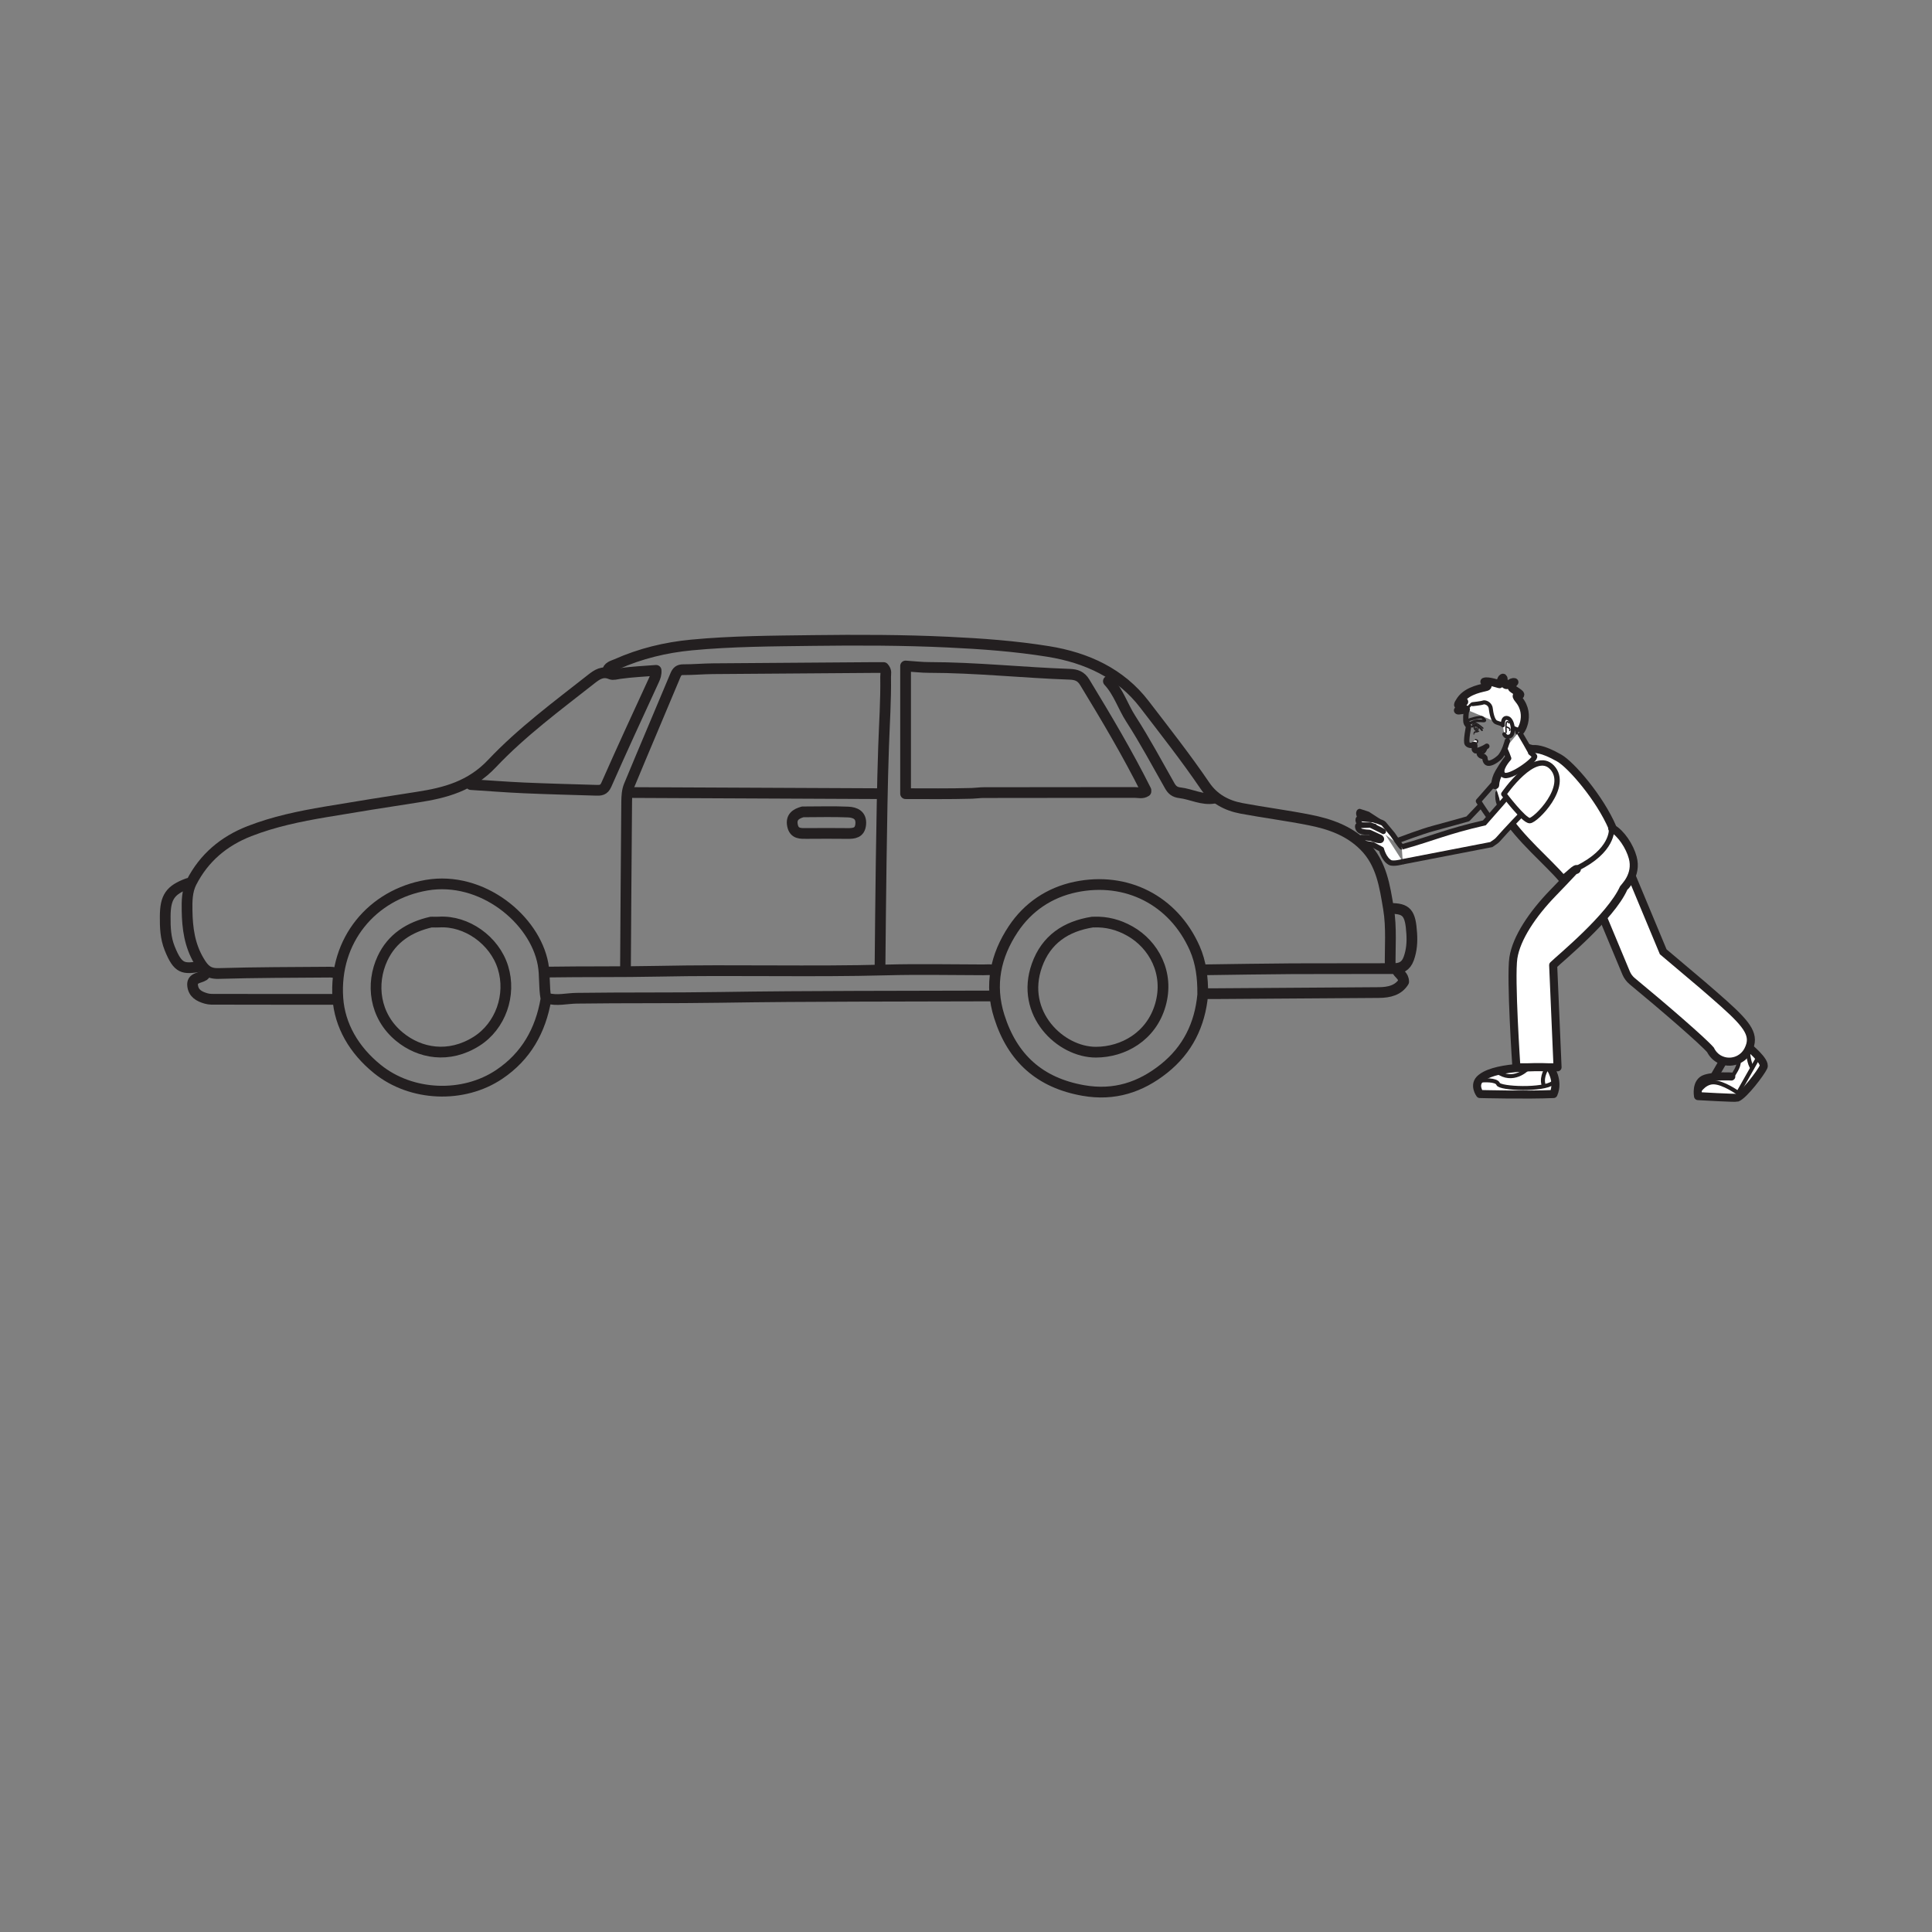 <?xml version="1.0" encoding="UTF-8"?>
<svg xmlns="http://www.w3.org/2000/svg" xmlns:xlink="http://www.w3.org/1999/xlink" width="360pt" height="360pt" viewBox="0 0 360 360" version="1.1">
<rect x="0" y="0" width="360" height="360" fill="#808080" stroke="none"/>
<g id="surface1">
<path style="fill:none;stroke-width:2;stroke-linecap:round;stroke-linejoin:round;stroke:rgb(13.73%,12.16%,12.549%);stroke-opacity:1;stroke-miterlimit:10;" d="M 0.002 -0 C -3.455 6.906 -7.396 13.539 -11.408 20.133 C -12.1 21.266 -12.971 21.57 -14.189 21.613 C -22.943 21.918 -31.67 22.875 -40.443 22.883 C -41.783 22.883 -43.123 23.047 -44.783 23.156 L -44.783 -0.637 C -40.869 -0.637 -36.635 -0.695 -32.4 -0.574 C -31.721 -0.555 -30.979 -0.441 -30.279 -0.438 C -20.893 -0.414 -11.506 -0.434 -2.115 -0.41 C -1.416 -0.406 -0.67 -0.66 0.002 -0.211 " transform="matrix(1,0,0,-1,213.525,147.254)"/>
<path style="fill:none;stroke-width:2;stroke-linecap:round;stroke-linejoin:round;stroke:rgb(13.73%,12.16%,12.549%);stroke-opacity:1;stroke-miterlimit:10;" d="M -0.002 0.002 C -0.068 3.67 0.279 7.412 -0.322 10.994 C -1.018 15.107 -1.603 19.428 -4.853 22.674 C -7.697 25.521 -11.271 26.752 -15.041 27.498 C -19.248 28.334 -23.514 28.877 -27.732 29.666 C -30.502 30.186 -32.873 31.459 -34.521 33.877 C -38.072 39.096 -41.982 44.064 -45.818 49.064 C -50.244 54.834 -56.553 57.736 -63.728 58.896 C -69.912 59.893 -76.111 60.342 -82.365 60.635 C -90.768 61.033 -99.166 61.045 -107.564 60.939 C -115.119 60.842 -122.689 60.818 -130.217 60.1 C -135.037 59.643 -139.736 58.502 -144.186 56.518 C -144.861 56.217 -145.791 56.08 -145.893 55.057 " transform="matrix(1,0,0,-1,259.049,180.287)"/>
<path style="fill:none;stroke-width:2;stroke-linecap:round;stroke-linejoin:round;stroke:rgb(13.73%,12.16%,12.549%);stroke-opacity:1;stroke-miterlimit:10;" d="M 0 0.002 C 0.071 6.635 0.118 13.271 0.219 19.904 C 0.329 27.033 0.422 34.166 0.665 41.291 C 0.813 45.666 1.118 50.037 1.047 54.42 C 1.04 54.908 1.282 55.459 0.672 56.111 C 0.149 56.111 -0.562 56.115 -1.269 56.111 C -11.222 56.041 -21.175 55.978 -31.128 55.893 C -32.96 55.877 -34.796 55.705 -36.628 55.713 C -37.484 55.717 -37.82 55.396 -38.136 54.639 C -40.992 47.775 -43.925 40.947 -46.765 34.08 C -47.132 33.185 -47.191 32.115 -47.203 31.127 C -47.3 20.607 -47.359 10.092 -47.429 -0.424 " transform="matrix(1,0,0,-1,163.976,180.498)"/>
<path style="fill:none;stroke-width:2;stroke-linecap:round;stroke-linejoin:round;stroke:rgb(13.73%,12.16%,12.549%);stroke-opacity:1;stroke-miterlimit:10;" d="M -0.001 -0.002 C -16.939 -0.068 -33.88 -0.002 -50.817 -0.268 C -59.712 -0.408 -68.606 -0.303 -77.497 -0.428 C -79.333 -0.451 -81.165 -0.963 -83.005 -0.424 " transform="matrix(1,0,0,-1,184.939,185.58)"/>
<path style="fill:none;stroke-width:2;stroke-linecap:round;stroke-linejoin:round;stroke:rgb(13.73%,12.16%,12.549%);stroke-opacity:1;stroke-miterlimit:10;" d="M -0.002 -0 C 3.318 -0.211 6.635 -0.477 9.951 -0.621 C 14.397 -0.816 18.846 -0.922 23.291 -1.059 C 24.131 -1.082 24.772 -1.09 25.24 -0.02 C 28.119 6.512 31.119 12.988 34.104 19.477 C 34.354 20.027 34.561 20.562 34.506 21.285 C 32.248 21.105 29.982 21.008 27.748 20.695 C 27.178 20.617 26.494 20.398 26.064 20.586 C 24.564 21.238 23.482 20.484 22.455 19.68 C 16.076 14.66 9.49 9.801 3.928 3.914 C -0.037 -0.281 -4.74 -1.539 -9.951 -2.34 C -15.674 -3.219 -21.393 -4.129 -27.1 -5.094 C -31.924 -5.91 -36.709 -6.895 -41.287 -8.684 C -46.049 -10.543 -49.728 -13.645 -52.072 -18.219 C -52.912 -19.859 -52.92 -21.734 -52.889 -23.504 C -52.834 -26.75 -52.424 -29.918 -50.674 -32.859 C -49.744 -34.426 -48.975 -35.258 -47.006 -35.203 C -40.092 -34.996 -33.174 -35.004 -26.256 -34.949 C -25.764 -34.941 -25.268 -35.078 -24.771 -35.148 " transform="matrix(1,0,0,-1,87.748,146.195)"/>
<path style="fill:none;stroke-width:2;stroke-linecap:round;stroke-linejoin:round;stroke:rgb(13.73%,12.16%,12.549%);stroke-opacity:1;stroke-miterlimit:10;" d="M -0.002 0 C -0.521 -5.57 -2.822 -10.246 -7.213 -13.746 C -11.603 -17.25 -16.498 -18.84 -22.24 -17.832 C -30.365 -16.406 -35.455 -11.809 -37.916 -4.027 C -39.783 1.863 -38.592 7.305 -35.307 12.246 C -32.576 16.355 -28.572 19.063 -23.709 20.082 C -14.268 22.055 -5.478 17.664 -1.494 8.676 C -0.311 5.996 0.022 3.125 -0.002 0.211 " transform="matrix(1,0,0,-1,224.111,185.367)"/>
<path style="fill:none;stroke-width:2;stroke-linecap:round;stroke-linejoin:round;stroke:rgb(13.73%,12.16%,12.549%);stroke-opacity:1;stroke-miterlimit:10;" d="M -0.002 -0 C -1.01 -5.828 -3.697 -10.617 -8.686 -13.973 C -15.389 -18.488 -25.072 -18.106 -31.396 -12.988 C -35.76 -9.469 -38.424 -4.859 -38.771 0.227 C -39.518 11.019 -32.377 19.523 -22.252 21.269 C -11.936 23.047 -2.076 14.914 -0.541 6.582 C -0.146 4.43 -0.396 2.312 -0.002 0.211 " transform="matrix(1,0,0,-1,101.725,186.215)"/>
<path style="fill:none;stroke-width:2;stroke-linecap:round;stroke-linejoin:round;stroke:rgb(13.73%,12.16%,12.549%);stroke-opacity:1;stroke-miterlimit:10;" d="M -0.002 -0.001 C -15.669 0.069 -31.341 0.14 -47.009 0.214 " transform="matrix(1,0,0,-1,164.189,147.89)"/>
<path style="fill:none;stroke-width:2;stroke-linecap:round;stroke-linejoin:round;stroke:rgb(13.73%,12.16%,12.549%);stroke-opacity:1;stroke-miterlimit:10;" d="M -0 0.001 C -0.68 0.341 -1.406 0.208 -2.117 0.208 C -8.117 0.216 -14.121 0.349 -20.113 0.189 C -34.301 -0.194 -48.492 0.243 -62.676 -0.054 C -69.594 -0.198 -76.512 -0.101 -83.43 -0.21 " transform="matrix(1,0,0,-1,185.363,180.923)"/>
<path style="fill:none;stroke-width:2;stroke-linecap:round;stroke-linejoin:round;stroke:rgb(13.73%,12.16%,12.549%);stroke-opacity:1;stroke-miterlimit:10;" d="M 0.002 -0.001 C 0.24 -0.759 1.217 -1.024 1.236 -2.212 C 0.271 -3.79 -1.432 -4.228 -3.389 -4.239 C -13.553 -4.302 -23.713 -4.376 -33.877 -4.446 C -34.584 -4.45 -35.287 -4.446 -35.994 -4.446 " transform="matrix(1,0,0,-1,260.318,180.71)"/>
<path style="fill:none;stroke-width:2;stroke-linecap:round;stroke-linejoin:round;stroke:rgb(13.73%,12.16%,12.549%);stroke-opacity:1;stroke-miterlimit:10;" d="M -0.002 0.001 C 3.053 0.001 3.764 -0.776 4.006 -4.659 C 4.104 -6.233 4.014 -7.776 3.451 -9.338 C 2.912 -10.831 1.928 -11.206 0.635 -11.209 C -5.646 -11.241 -11.928 -11.198 -18.213 -11.233 C -23.717 -11.264 -29.221 -11.366 -34.725 -11.436 " transform="matrix(1,0,0,-1,259.049,169.275)"/>
<path style="fill:none;stroke-width:2;stroke-linecap:round;stroke-linejoin:round;stroke:rgb(13.73%,12.16%,12.549%);stroke-opacity:1;stroke-miterlimit:10;" d="M -0.001 0.002 C -0.072 -0.068 -0.13 -0.154 -0.212 -0.209 C -1.013 -0.74 -2.49 -0.607 -2.306 -2.115 C -2.134 -3.533 -1.119 -4.115 0.198 -4.494 C 0.87 -4.686 1.487 -4.643 2.116 -4.643 C 9.53 -4.666 16.94 -4.658 24.35 -4.658 " transform="matrix(1,0,0,-1,38.201,181.557)"/>
<path style="fill:none;stroke-width:2;stroke-linecap:round;stroke-linejoin:round;stroke:rgb(13.73%,12.16%,12.549%);stroke-opacity:1;stroke-miterlimit:10;" d="M -0.002 0.001 C 1.896 -2.034 2.693 -4.726 4.178 -7.022 C 6.779 -11.058 9.049 -15.308 11.42 -19.487 C 11.869 -20.276 12.354 -20.679 13.334 -20.796 C 15.463 -21.05 17.451 -22.198 19.693 -21.811 " transform="matrix(1,0,0,-1,206.537,126.927)"/>
<path style="fill:none;stroke-width:2;stroke-linecap:round;stroke-linejoin:round;stroke:rgb(13.73%,12.16%,12.549%);stroke-opacity:1;stroke-miterlimit:10;" d="M -0.001 0 C -3.306 -1.211 -4.22 -2.551 -4.239 -6.141 C -4.251 -8.164 -4.192 -10.137 -3.411 -12.078 C -1.841 -16.004 -0.856 -15.973 2.331 -15.457 " transform="matrix(1,0,0,-1,35.024,164.617)"/>
<path style="fill:none;stroke-width:2;stroke-linecap:round;stroke-linejoin:round;stroke:rgb(13.73%,12.16%,12.549%);stroke-opacity:1;stroke-miterlimit:10;" d="M 0.001 -0.001 C -4.94 -0.77 -8.64 -3.235 -10.354 -8.051 C -13.554 -17.004 -5.987 -24.254 0.634 -24.243 C 5.696 -24.231 10.946 -21.344 12.646 -15.442 C 14.36 -9.497 11.388 -4.184 6.985 -1.692 C 4.884 -0.501 2.638 0.101 0.212 -0.001 " transform="matrix(1,0,0,-1,203.573,171.816)"/>
<path style="fill:none;stroke-width:2;stroke-linecap:round;stroke-linejoin:round;stroke:rgb(13.73%,12.16%,12.549%);stroke-opacity:1;stroke-miterlimit:10;" d="M 0.001 -0 C -1.277 -0.363 -2.222 -0.977 -1.906 -2.539 C -1.582 -4.148 -0.355 -4.035 0.848 -4.027 C 3.317 -4.012 5.79 -4 8.258 -4.031 C 9.528 -4.047 10.645 -3.965 10.805 -2.328 C 10.969 -0.586 9.754 -0.094 8.469 -0.035 C 5.723 0.086 2.965 -0 0.211 -0 " transform="matrix(1,0,0,-1,149.578,151.277)"/>
<path style="fill:none;stroke-width:2;stroke-linecap:round;stroke-linejoin:round;stroke:rgb(13.73%,12.16%,12.549%);stroke-opacity:1;stroke-miterlimit:10;" d="M -0.001 -0.001 C -4.033 -0.918 -7.298 -2.977 -9.072 -6.793 C -11.236 -11.446 -10.623 -17.469 -5.908 -21.36 C -2.13 -24.473 3.299 -25.477 8.459 -22.215 C 12.944 -19.376 14.975 -13.583 13.385 -8.458 C 11.815 -3.379 6.573 0.312 1.483 0.003 C 1.061 -0.024 0.635 -0.001 0.213 -0.001 " transform="matrix(1,0,0,-1,80.337,171.816)"/>
<path style="fill-rule:nonzero;fill:rgb(100%,100%,100%);fill-opacity:1;stroke-width:1.5;stroke-linecap:round;stroke-linejoin:round;stroke:rgb(13.73%,12.16%,12.549%);stroke-opacity:1;stroke-miterlimit:4;" d="M -0.001 -0.002 C -0.001 -0.002 3.444 -2.768 2.952 -3.85 C 2.46 -4.936 -0.688 -9.084 -1.97 -9.576 C -2.259 -9.689 -9.251 -9.283 -9.251 -9.283 C -9.251 -9.283 -9.743 -6.615 -7.872 -6.021 C -6.001 -5.432 -3.052 -5.631 -3.052 -5.631 " transform="matrix(1,0,0,-1,325.653,194.963)"/>
<path style="fill-rule:nonzero;fill:rgb(100%,100%,100%);fill-opacity:1;stroke-width:1.5;stroke-linecap:round;stroke-linejoin:round;stroke:rgb(13.73%,12.16%,12.549%);stroke-opacity:1;stroke-miterlimit:4;" d="M 0.002 -0.001 L -1.479 -2.567 " transform="matrix(1,0,0,-1,321.018,197.827)"/>
<path style="fill-rule:nonzero;fill:rgb(100%,100%,100%);fill-opacity:1;stroke-width:0.75;stroke-linecap:round;stroke-linejoin:round;stroke:rgb(13.73%,12.16%,12.549%);stroke-opacity:1;stroke-miterlimit:4;" d="M -0 0.002 C -0 0.002 0.219 -2.092 0.77 -2.643 " transform="matrix(1,0,0,-1,325.734,196.283)"/>
<path style="fill:none;stroke-width:0.75;stroke-linecap:round;stroke-linejoin:round;stroke:rgb(13.73%,12.16%,12.549%);stroke-opacity:1;stroke-miterlimit:4;" d="M -0.002 0.001 L -3.619 -6.386 C -3.619 -6.386 -6.361 -4.401 -8.228 -4.401 C -10.096 -4.401 -11.189 -6.495 -11.189 -6.495 " transform="matrix(1,0,0,-1,327.49,197.274)"/>
<path style="fill:none;stroke-width:0.75;stroke-linecap:round;stroke-linejoin:round;stroke:rgb(13.73%,12.16%,12.549%);stroke-opacity:1;stroke-miterlimit:4;" d="M -0.001 0 C -0.001 0 1.097 1.539 0.987 2.422 " transform="matrix(1,0,0,-1,322.993,200.246)"/>
<path style=" stroke:none;fill-rule:nonzero;fill:rgb(100%,100%,100%);fill-opacity:1;" d="M 302.387 159.289 C 302.387 159.289 309.238 175.75 309.914 177.352 C 311.156 178.402 317.176 183.484 317.176 183.484 C 323.48 188.93 326.254 191.324 326.254 193.77 C 326.254 194.371 326.082 194.98 325.754 195.633 C 324.781 197.594 322.406 198.387 320.457 197.406 C 319.664 197.008 319.09 196.367 318.723 195.629 C 317.328 194.008 310.211 187.84 304.141 182.832 C 303.648 182.426 303.262 181.906 303.012 181.32 L 295.113 162.383 C 294.898 161.879 294.797 161.352 294.797 160.836 C 294.797 159.293 295.703 157.828 297.207 157.188 C 299.215 156.332 301.531 157.273 302.387 159.289 "/>
<path style="fill:none;stroke-width:1.5;stroke-linecap:butt;stroke-linejoin:miter;stroke:rgb(13.73%,12.16%,12.549%);stroke-opacity:1;stroke-miterlimit:4;" d="M 0.001 -0 C 0.001 -0 6.853 -16.461 7.528 -18.063 C 8.771 -19.114 14.79 -24.196 14.79 -24.196 C 21.095 -29.641 23.868 -32.036 23.868 -34.481 C 23.868 -35.082 23.696 -35.692 23.368 -36.344 C 22.396 -38.305 20.021 -39.098 18.071 -38.118 C 17.278 -37.719 16.704 -37.079 16.337 -36.34 C 14.942 -34.719 7.825 -28.551 1.755 -23.543 C 1.263 -23.137 0.876 -22.618 0.626 -22.032 L -7.272 -3.094 C -7.487 -2.59 -7.589 -2.063 -7.589 -1.547 C -7.589 -0.004 -6.683 1.46 -5.179 2.101 C -3.171 2.957 -0.854 2.015 0.001 -0 Z M 0.001 -0 " transform="matrix(1,0,0,-1,302.386,159.289)"/>
<path style="fill:none;stroke-width:1;stroke-linecap:round;stroke-linejoin:round;stroke:rgb(13.73%,12.16%,12.549%);stroke-opacity:1;stroke-miterlimit:4;" d="M 0.001 -0.001 L -3.292 -3.744 C -3.292 -3.744 0.438 -9.689 1.208 -9.248 C 1.978 -8.806 3.294 -7.263 3.294 -7.263 " transform="matrix(1,0,0,-1,278.784,145.534)"/>
<path style="fill-rule:nonzero;fill:rgb(100%,100%,100%);fill-opacity:1;stroke-width:0.75;stroke-linecap:round;stroke-linejoin:round;stroke:rgb(13.73%,12.16%,12.549%);stroke-opacity:1;stroke-miterlimit:4;" d="M -0.001 0.001 C -0.114 -1.835 0.343 -2.347 1.245 -3.832 " transform="matrix(1,0,0,-1,279.005,147.735)"/>
<path style="fill-rule:nonzero;fill:rgb(100%,100%,100%);fill-opacity:1;stroke-width:1.5;stroke-linecap:round;stroke-linejoin:round;stroke:rgb(13.73%,12.16%,12.549%);stroke-opacity:1;stroke-miterlimit:4;" d="M 0.001 -0 C 2.794 -4.586 8.36 -9.18 10.821 -12.129 C 11.196 -12.582 13.173 -10.191 13.563 -10.371 C 13.677 -10.637 12.759 -10.605 12.911 -10.848 C 11.837 -12.008 10.341 -13.566 9.067 -14.883 C 5.337 -18.734 2.31 -23.207 1.743 -26.93 C 1.185 -30.648 2.31 -47.309 2.31 -47.309 L 9.978 -47.309 L 9.161 -28.281 C 10.442 -27.016 19.876 -19.32 22.302 -13.906 C 22.353 -13.793 24.892 -11.523 23.985 -8.223 C 23.419 -6.145 21.845 -3.73 20.149 -2.762 C 20.189 -2.684 20.208 -2.645 20.208 -2.645 C 17.837 2.883 12.517 9.051 10.271 10.328 C 6.981 12.199 5.728 11.988 5.38 11.988 C 4.364 11.988 2.767 13.934 -0.94 7.59 C -1.378 6.848 -1.604 6.07 -1.651 5.27 " transform="matrix(1,0,0,-1,280.249,151.566)"/>
<path style="fill-rule:nonzero;fill:rgb(100%,100%,100%);fill-opacity:1;stroke-width:1.5;stroke-linecap:round;stroke-linejoin:round;stroke:rgb(13.73%,12.16%,12.549%);stroke-opacity:1;stroke-miterlimit:4;" d="M 0.002 0.001 C 0.08 -0.553 2.408 2.951 -0.08 5.943 C -0.955 6.998 -0.064 6.65 0.103 6.716 C 0.701 6.943 -1.252 7.787 -1.381 8.15 C -1.51 8.513 -0.916 9.13 -0.881 9.169 C -1.564 9.318 -1.932 8.431 -2.486 8.658 C -3.041 8.888 -2.736 10.119 -3.061 9.982 C -3.381 9.845 -3.58 8.849 -3.639 8.794 C -3.693 8.744 -5.768 9.537 -6.475 9.248 C -6.537 9.177 -5.479 8.521 -6.037 8.302 C -6.596 8.087 -9.576 7.771 -10.916 5.822 C -12.256 3.869 -10.24 5.517 -10.24 5.517 C -10.24 5.517 -11.365 4.048 -11.404 3.923 C -11.443 3.794 -9.928 4.091 -9.928 4.091 " transform="matrix(1,0,0,-1,283.068,136.279)"/>
<path style="fill-rule:nonzero;fill:rgb(100%,100%,100%);fill-opacity:1;stroke-width:0.75;stroke-linecap:round;stroke-linejoin:round;stroke:rgb(13.73%,12.16%,12.549%);stroke-opacity:1;stroke-miterlimit:4;" d="M -0.001 -0.001 C -0.001 -0.001 1.589 0.163 1.929 0.307 C 2.269 0.456 3.253 0.127 3.358 -0.798 C 3.468 -1.724 3.741 -3.072 4.343 -3.376 C 4.948 -3.681 8.565 -4.513 8.647 -5.072 " transform="matrix(1,0,0,-1,274.423,131.209)"/>
<path style="fill-rule:nonzero;fill:rgb(100%,100%,100%);fill-opacity:1;stroke-width:0.75;stroke-linecap:round;stroke-linejoin:round;stroke:rgb(13.73%,12.16%,12.549%);stroke-opacity:1;stroke-miterlimit:4;" d="M 0.001 -0.001 C 0.001 -0.001 -0.128 1.597 0.872 1.347 C 1.872 1.101 2.216 -1.559 1.403 -2.008 C 0.591 -2.458 0.267 -1.661 0.267 -1.661 " transform="matrix(1,0,0,-1,280.034,135.148)"/>
<path style="fill:none;stroke-width:0.25;stroke-linecap:round;stroke-linejoin:round;stroke:rgb(13.73%,12.16%,12.549%);stroke-opacity:1;stroke-miterlimit:4;" d="M 0.001 0 C -0.022 0.066 -0.331 0.43 -0.476 0.031 C -0.616 -0.367 -0.522 -1.785 -0.522 -1.785 " transform="matrix(1,0,0,-1,281.167,134.688)"/>
<path style="fill:none;stroke-width:0.25;stroke-linecap:round;stroke-linejoin:round;stroke:rgb(13.73%,12.16%,12.549%);stroke-opacity:1;stroke-miterlimit:4;" d="M -0.001 0.001 C -0.001 0.001 0.858 -0.179 0.647 -0.651 " transform="matrix(1,0,0,-1,280.673,135.454)"/>
<path style="fill-rule:nonzero;fill:rgb(100%,100%,100%);fill-opacity:1;stroke-width:0.25;stroke-linecap:round;stroke-linejoin:round;stroke:rgb(13.73%,12.16%,12.549%);stroke-opacity:1;stroke-miterlimit:4;" d="M -0.001 -0.001 C -0.001 -0.001 0.468 -0.055 0.397 -0.344 C 0.335 -0.633 0.093 -0.731 -0.091 -0.586 C -0.274 -0.438 -0.63 -0.586 -0.63 -0.586 " transform="matrix(1,0,0,-1,274.938,137.828)"/>
<path style="fill:none;stroke-width:0.5;stroke-linecap:round;stroke-linejoin:round;stroke:rgb(13.73%,12.16%,12.549%);stroke-opacity:1;stroke-miterlimit:4;" d="M -0.001 0.001 C -0.001 0.001 -0.645 0.313 -0.395 0.52 C -0.145 0.735 2.026 1.329 2.312 1.063 C 2.601 0.802 2.858 0.638 2.757 0.481 C 2.655 0.329 1.468 0.614 0.87 0.364 C 0.272 0.11 -0.001 0.001 -0.001 0.001 Z M -0.001 0.001 " transform="matrix(1,0,0,-1,273.899,134.774)"/>
<path style="fill:none;stroke-width:0.35;stroke-linecap:round;stroke-linejoin:round;stroke:rgb(13.73%,12.16%,12.549%);stroke-opacity:1;stroke-miterlimit:4;" d="M -0.001 0.001 C -0.001 0.001 0.21 0.294 0.671 0.255 C 1.128 0.22 1.812 -0.569 1.827 -0.655 " transform="matrix(1,0,0,-1,274.317,135.399)"/>
<path style="fill:none;stroke-width:0.25;stroke-linecap:round;stroke-linejoin:round;stroke:rgb(13.73%,12.16%,12.549%);stroke-opacity:1;stroke-miterlimit:4;" d="M 0.001 -0 C 0.001 -0 0.251 0.391 0.696 0.207 C 1.142 0.02 1.903 -0.672 1.903 -0.672 " transform="matrix(1,0,0,-1,274.413,135.012)"/>
<path style=" stroke:none;fill-rule:nonzero;fill:rgb(13.73%,12.16%,12.549%);fill-opacity:1;" d="M 275.059 135.656 C 275.105 135.645 275.121 135.57 275.102 135.488 C 275.078 135.406 275.023 135.352 274.977 135.363 C 274.934 135.375 274.91 135.453 274.934 135.535 C 274.953 135.613 275.012 135.668 275.059 135.656 M 274.906 135.148 C 275 135.121 275.129 135.293 275.195 135.535 C 275.262 135.773 275.234 135.988 275.141 136.016 C 275.043 136.043 274.918 135.867 274.852 135.625 C 274.785 135.387 274.812 135.172 274.906 135.148 "/>
<path style="fill:none;stroke-width:0.25;stroke-linecap:butt;stroke-linejoin:miter;stroke:rgb(13.73%,12.16%,12.549%);stroke-opacity:1;stroke-miterlimit:4;" d="M 0 -0.001 C 0.086 -0.31 0.309 -0.521 0.5 -0.466 C 0.691 -0.416 0.777 -0.119 0.695 0.19 C 0.613 0.499 0.387 0.709 0.195 0.659 C 0.004 0.604 -0.086 0.311 0 -0.001 Z M 0 -0.001 " transform="matrix(1,0,0,-1,274.695,135.651)"/>
<path style="fill:none;stroke-width:0.25;stroke-linecap:butt;stroke-linejoin:miter;stroke:rgb(13.73%,12.16%,12.549%);stroke-opacity:1;stroke-miterlimit:4;" d="M -0 -0.001 C -0.035 -0.009 -0.004 0.413 0.207 0.42 C 0.426 0.42 0.789 0.467 0.891 0.62 " transform="matrix(1,0,0,-1,274.68,136.799)"/>
<path style="fill:none;stroke-width:1;stroke-linecap:round;stroke-linejoin:round;stroke:rgb(13.73%,12.16%,12.549%);stroke-opacity:1;stroke-miterlimit:4;" d="M 0 0.002 C -0.012 -0.022 -0.019 -0.041 -0.027 -0.061 C -0.219 -0.549 -0.289 -2.279 -0.113 -2.592 C 0.059 -2.904 0.313 -3.178 0.313 -3.178 C 0.313 -3.178 -0.277 -6.045 0.063 -6.436 C 0.402 -6.83 1.145 -6.772 1.324 -6.58 C 1.508 -6.389 1.492 -7.127 1.398 -7.244 C 1.301 -7.361 1.371 -7.611 1.578 -7.721 C 1.785 -7.822 3.059 -7.342 3.703 -6.881 " transform="matrix(1,0,0,-1,273.344,132.17)"/>
<path style="fill:none;stroke-width:0.484;stroke-linecap:round;stroke-linejoin:round;stroke:rgb(13.73%,12.16%,12.549%);stroke-opacity:1;stroke-miterlimit:4;" d="M -0 -0.001 C -0.055 0.002 -0.703 -0.572 -0.941 -1.037 " transform="matrix(1,0,0,-1,274.285,131.135)"/>
<path style="fill:none;stroke-width:0.5;stroke-linecap:round;stroke-linejoin:round;stroke:rgb(13.73%,12.16%,12.549%);stroke-opacity:1;stroke-miterlimit:4;" d="M -0.001 -0 C -0.001 -0 -0.075 -0.864 -0.759 -1.157 C -1.079 -1.223 -1.185 -0.473 -1.185 -0.473 " transform="matrix(1,0,0,-1,276.927,139.23)"/>
<path style="fill-rule:nonzero;fill:rgb(100%,100%,100%);fill-opacity:1;stroke-width:1;stroke-linecap:butt;stroke-linejoin:round;stroke:rgb(13.73%,12.16%,12.549%);stroke-opacity:1;stroke-miterlimit:4;" d="M 0.002 -0.001 C -0.053 0.202 2.74 -4.587 2.189 -3.841 C 2.189 -3.841 2.4 -3.946 2.896 -4.501 C 3.389 -5.056 -1.83 -8.864 -2.893 -8.001 C -3.951 -7.138 -1.912 -4.923 -1.912 -4.923 C -1.912 -4.923 -2.51 -3.243 -2.67 -3.204 " transform="matrix(1,0,0,-1,283.025,136.382)"/>
<path style="fill:none;stroke-width:1;stroke-linecap:round;stroke-linejoin:round;stroke:rgb(13.73%,12.16%,12.549%);stroke-opacity:1;stroke-miterlimit:4;" d="M -0 0.002 C -0 0.002 -0.383 -0.209 0.004 -0.6 C 0.23 -0.826 0.684 -0.865 0.684 -0.865 L 0.887 -1.08 C 0.887 -1.08 0.906 -1.814 1.305 -2.037 C 1.699 -2.264 2.633 -1.9 3.57 -1.061 C 4.531 -0.193 5.078 2.072 5.078 2.072 " transform="matrix(1,0,0,-1,275.797,140.115)"/>
<path style="fill:none;stroke-width:1;stroke-linecap:round;stroke-linejoin:round;stroke:rgb(13.73%,12.16%,12.549%);stroke-opacity:1;stroke-miterlimit:4;" d="M -0 0.002 C -0 0.002 0.328 -3.963 -6.473 -7.264 " transform="matrix(1,0,0,-1,300.285,154.56)"/>
<path style=" stroke:none;fill-rule:nonzero;fill:rgb(100%,100%,100%);fill-opacity:1;" d="M 275.758 203.855 C 275.758 203.855 284.426 204.078 289.473 203.855 C 290.566 201.324 288.812 198.902 288.812 198.902 C 288.812 198.902 280.43 198.43 276.758 200.375 C 276.465 200.531 276.203 200.699 275.977 200.883 C 274.441 202.094 275.758 203.855 275.758 203.855 "/>
<path style="fill:none;stroke-width:1.5;stroke-linecap:round;stroke-linejoin:round;stroke:rgb(13.73%,12.16%,12.549%);stroke-opacity:1;stroke-miterlimit:4;" d="M -0.001 0 C -0.001 0 8.667 -0.223 13.714 0 C 14.808 2.531 13.054 4.953 13.054 4.953 C 13.054 4.953 4.671 5.426 0.999 3.481 C 0.706 3.324 0.444 3.156 0.218 2.973 C -1.317 1.762 -0.001 0 -0.001 0 Z M -0.001 0 " transform="matrix(1,0,0,-1,275.759,203.856)"/>
<path style="fill-rule:nonzero;fill:rgb(100%,100%,100%);fill-opacity:1;stroke-width:0.75;stroke-linecap:round;stroke-linejoin:round;stroke:rgb(13.73%,12.16%,12.549%);stroke-opacity:1;stroke-miterlimit:4;" d="M 0 0.001 C 0 0.001 2.633 0.224 2.957 -0.659 C 3.289 -1.538 11.406 -1.87 13.164 -0.437 " transform="matrix(1,0,0,-1,276.199,201.325)"/>
<path style="fill-rule:nonzero;fill:rgb(100%,100%,100%);fill-opacity:1;stroke-width:0.75;stroke-linecap:round;stroke-linejoin:round;stroke:rgb(13.73%,12.16%,12.549%);stroke-opacity:1;stroke-miterlimit:4;" d="M 0.002 0.001 C 0.002 0.001 -1.096 -1.542 -0.658 -3.081 " transform="matrix(1,0,0,-1,288.264,199.013)"/>
<path style="fill:none;stroke-width:0.75;stroke-linecap:round;stroke-linejoin:round;stroke:rgb(13.73%,12.16%,12.549%);stroke-opacity:1;stroke-miterlimit:4;" d="M -0 -0.001 C -0 -0.001 -2.414 -2.755 -5.375 -1.103 " transform="matrix(1,0,0,-1,284.863,198.901)"/>
<path style="fill-rule:nonzero;fill:rgb(100%,100%,100%);fill-opacity:1;stroke-width:1;stroke-linecap:round;stroke-linejoin:round;stroke:rgb(13.73%,12.16%,12.549%);stroke-opacity:1;stroke-miterlimit:4;" d="M 0 0.001 L -1.949 1.267 C -1.949 1.267 -3.191 1.689 -3.48 1.771 C -3.664 1.693 -3.68 1.38 -3.547 1.044 C -3.414 0.708 -2.383 0.361 -2.383 0.361 " transform="matrix(1,0,0,-1,256.82,152.986)"/>
<path style="fill-rule:nonzero;fill:rgb(100%,100%,100%);fill-opacity:1;stroke-width:1;stroke-linecap:round;stroke-linejoin:round;stroke:rgb(13.73%,12.16%,12.549%);stroke-opacity:1;stroke-miterlimit:4;" d="M 0.001 -0.001 C -0.374 0.359 -1.683 2.32 -1.683 2.32 C -1.683 2.32 -3.194 4.14 -3.362 4.335 C -3.577 4.597 -5.315 5.078 -5.315 5.078 C -5.315 5.078 -7.218 5.218 -7.854 5.304 C -8.378 5.371 -8.085 4.242 -7.405 4.113 C -7.05 4.046 -5.104 3.839 -5.104 3.839 " transform="matrix(1,0,0,-1,261.187,157.816)"/>
<path style="fill-rule:nonzero;fill:rgb(100%,100%,100%);fill-opacity:1;stroke-width:1;stroke-linecap:round;stroke-linejoin:round;stroke:rgb(13.73%,12.16%,12.549%);stroke-opacity:1;stroke-miterlimit:4;" d="M -0.001 0.001 C -0.188 0.138 -2.403 1.189 -2.403 1.189 C -2.403 1.189 -4.411 1.138 -4.755 1.071 C -4.841 0.88 -4.72 0.259 -4.2 0.048 C -3.681 -0.159 -2.563 -0.19 -2.563 -0.19 L -0.544 -1.128 C -0.544 -1.128 -0.2 -1.358 -0.427 -1.624 C -0.649 -1.89 -2.228 -1.304 -2.228 -1.304 C -2.228 -1.304 -3.653 -1.108 -4.021 -1.144 C -4.106 -1.339 -4.04 -1.952 -3.571 -2.155 C -3.239 -2.304 -1.97 -2.476 -1.97 -2.476 L -0.364 -3.335 C -0.364 -3.335 0.081 -5.144 1.237 -5.788 C 1.858 -6.132 3.62 -5.644 3.62 -5.644 " transform="matrix(1,0,0,-1,257.767,154.923)"/>
<path style="fill-rule:nonzero;fill:rgb(100%,100%,100%);fill-opacity:1;stroke-width:1;stroke-linecap:butt;stroke-linejoin:miter;stroke:rgb(13.73%,12.16%,12.549%);stroke-opacity:1;stroke-miterlimit:4;" d="M 0.001 -0.001 C 6.103 1.707 8.142 2.812 15.407 4.492 C 24.579 14.863 24.165 15.003 24.571 15.21 C 25.497 15.691 27.189 15.3 27.724 14.402 C 28.259 13.503 28.556 12.281 27.696 11.687 L 28.075 11.949 C 27.235 11.16 21.314 5.199 17.942 1.39 C 17.673 1.082 17.31 0.867 16.689 0.441 L 0.2 -2.751 " transform="matrix(1,0,0,-1,261.187,157.816)"/>
<path style=" stroke:none;fill-rule:nonzero;fill:rgb(100%,100%,100%);fill-opacity:1;" d="M 280.211 147.957 C 280.211 147.957 283.938 152.91 285.039 152.91 C 286.133 152.91 292.496 146.523 289.207 143 C 285.977 139.543 280.211 147.957 280.211 147.957 "/>
<path style="fill:none;stroke-width:1;stroke-linecap:round;stroke-linejoin:round;stroke:rgb(13.73%,12.16%,12.549%);stroke-opacity:1;stroke-miterlimit:4;" d="M 0.001 -0.002 C 0.001 -0.002 3.728 -4.955 4.829 -4.955 C 5.923 -4.955 12.286 1.432 8.997 4.955 C 5.767 8.412 0.001 -0.002 0.001 -0.002 Z M 0.001 -0.002 " transform="matrix(1,0,0,-1,280.21,147.955)"/>
<path style="fill:none;stroke-width:1;stroke-linecap:round;stroke-linejoin:round;stroke:rgb(13.73%,12.16%,12.549%);stroke-opacity:1;stroke-miterlimit:4;" d="M 0 0.001 L -2.305 -2.42 C -2.305 -2.42 -6.145 -3.522 -8.668 -4.182 C -10.898 -4.768 -15.137 -6.385 -15.137 -6.385 " transform="matrix(1,0,0,-1,275.824,150.158)"/>
</g>
</svg>
